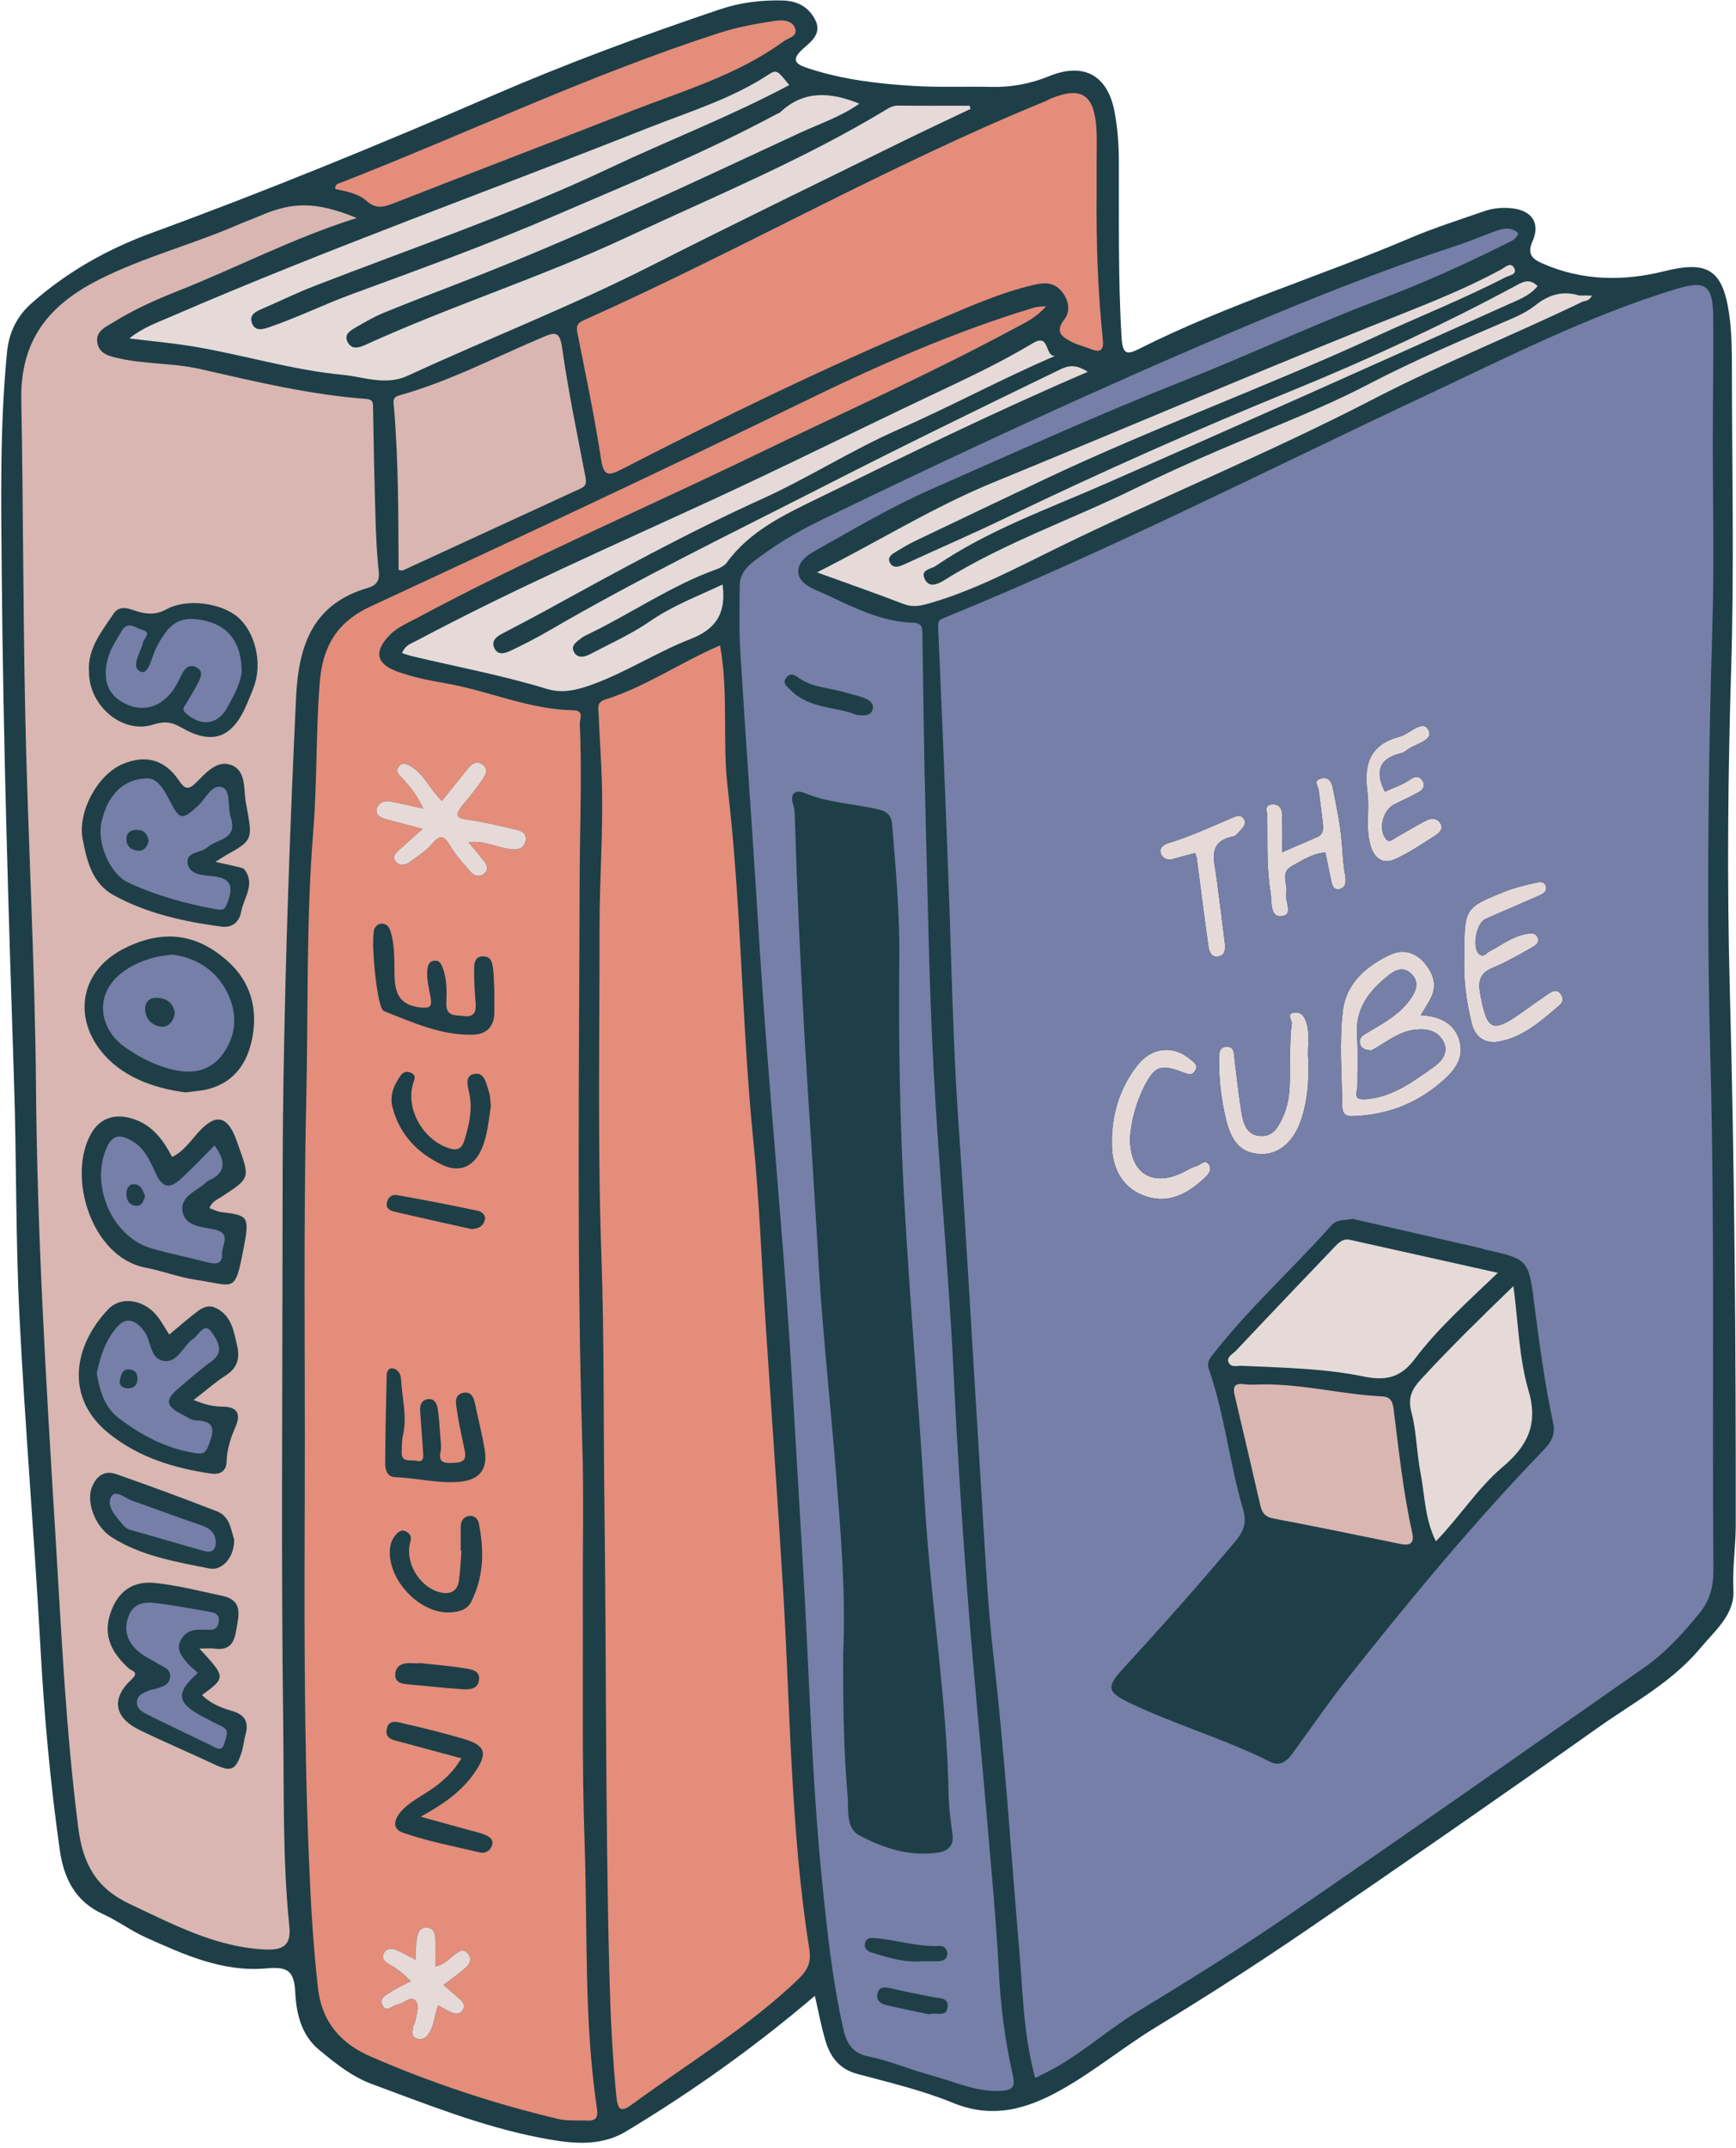 <?xml version="1.0" encoding="UTF-8"?><svg xmlns="http://www.w3.org/2000/svg" xmlns:xlink="http://www.w3.org/1999/xlink" height="533.4" preserveAspectRatio="xMidYMid meet" version="1.0" viewBox="-0.3 -0.1 431.3 533.4" width="431.3" zoomAndPan="magnify"><g id="change1_1"><path d="M430.937,378.737c-0.007,5.36-0.865,10.634-0.579,16.059c0.322,6.101-4.609,10.069-8.234,14.419 c-7.031,8.438-16.677,13.534-25.414,19.722c-24.188,17.13-48.56,34.004-73.039,50.717c-12.042,8.222-24.337,16.1-36.794,23.679 c-8.016,4.878-15.232,10.89-23.435,15.499c-8.676,4.874-17.134,7.336-27.051,3.27c-7.615-3.122-15.749-5.033-23.734-7.179 c-4.449-1.196-6.675-4.216-7.866-8.196c-1.088-3.633-1.761-7.391-2.64-11.192c-14.895,12.704-30.485,23.794-46.927,33.687 c-6.851,4.122-14.541,2.88-21.591,1.508c-14.288-2.781-27.856-8.23-41.5-13.265c-5.011-1.849-9.05-5.127-13.094-8.453 c-4.588-3.774-5.747-9.251-5.998-14.493c-0.268-5.582-2.327-6.221-7.282-5.782c-10.764,0.953-20.42-3.454-29.946-7.745 c-3.624-1.633-6.877-4.089-10.498-5.73c-6.977-3.162-9.778-8.957-10.777-16.014c-2.367-16.724-3.875-33.517-4.801-50.394 c-1.504-27.438-3.841-54.832-5.209-82.275c-0.964-19.348-0.708-38.752-1.343-58.12c-1.38-42.106-2.687-84.206-3.057-126.343 c-0.161-18.304-0.471-36.549,1.319-54.779c0.47-4.785,2.41-8.86,6.009-12.052c8.82-7.821,18.823-13.478,29.946-17.547 c28.501-10.428,56.577-21.936,84.432-34.002c18.573-8.046,37.571-15.064,56.759-21.524c4.954-1.668,10.141-2.317,15.43-2.197 c3.759,0.086,6.538,1.543,8.227,4.849c1.711,3.35-1.063,5.409-2.908,7.031c-3.668,3.226-1.481,4.113,1.445,5.065 c8.381,2.727,17.074,3.742,25.797,4.278c6.44,0.396,12.919,0.109,19.379,0.245c4.983,0.105,9.69-0.754,14.346-2.651 c8.815-3.591,14.74-0.15,16.371,9.234c0.658,3.786,0.976,7.594,0.992,11.46c0.061,14.757-0.217,29.514,0.685,44.272 c0.275,4.505,1.591,4.12,4.641,2.59c21.704-10.886,44.969-17.967,67.251-27.455c5.909-2.516,12.072-4.441,18.143-6.568 c2.191-0.768,4.508-0.979,6.816-0.751c5.041,0.497,7.281,3.668,5.222,8.254c-1.516,3.378,0.278,4.494,2.588,5.504 c9.823,4.298,20.07,4.412,30.207,1.872c10.741-2.692,14.51-0.348,16.087,10.708c0.658,4.612,0.669,9.189,0.673,13.79 c0.02,24.615,0.578,49.248-0.175,73.841c-0.815,26.615-1.061,53.239-0.353,79.815C430.64,289.845,430.991,334.284,430.937,378.737z" fill="#1e3f48"/></g><g id="change2_1"><path d="M144.948,457.872c-0.701-20.285-0.36-40.607-0.446-60.914c-0.054-12.769,0.265-25.547-0.127-38.305 c-1.424-46.293-0.78-92.593-0.676-138.891c0.03-13.381,0.627-26.763,0.048-40.142c-0.05-1.163,1.182-3.287-1.606-3.335 c-11.039-0.187-21.138-4.878-31.841-6.712c-4.058-0.695-8.16-1.535-12.009-2.943c-5.235-1.915-5.661-5.031-1.786-9.011 c1.878-1.928,4.299-2.905,6.588-4.135c27.439-14.734,56.077-26.98,84.087-40.529c21.534-10.417,43.421-20.112,64.494-31.472 c2.641-1.424,5.461-2.63,7.912-5.547c-1.423,0.151-2.183,0.116-2.871,0.322c-20.017,6.023-39.123,14.496-57.798,23.604 c-35.535,17.331-71.36,34.034-107.213,50.672c-8.725,4.049-11.911,10.42-12.583,19.023c-0.958,12.255-0.603,24.564-1.597,36.833 c-1.8,22.238-1.228,44.564-1.739,66.844c-0.723,31.521-0.276,63.069-0.37,94.606c-0.093,31.223-0.252,62.451,1.034,93.65 c0.442,10.715,1.025,21.448,2.257,32.154c1.002,8.711,5.966,13.878,13.044,16.957c15.029,6.537,30.589,11.716,46.563,15.502 c2.351,0.557,4.895,0.301,7.349,0.421c2.065,0.101,2.66-0.877,2.363-2.86C144.761,501.846,145.706,479.81,144.948,457.872z M115.169,488.735c-1.589,1.419-3.369,2.625-5.318,4.112c1.112,0.966,2.228,1.873,3.27,2.859c0.962,0.91,2.544,1.813,1.55,3.36 c-0.919,1.432-2.421,0.843-3.693,0.161c-0.771-0.414-1.531-0.848-2.411-1.336c-1.006,2.419-0.918,4.81-2.198,6.773 c-0.737,1.129-1.511,1.946-2.956,1.535c-1.746-0.497-1.164-1.887-1.059-3.035c0.04-0.431,0.469-0.822,0.529-1.257 c0.251-1.798,1.217-4.078-0.05-5.279c-1.191-1.128-2.942,0.864-4.512,1.105c-1.183,0.181-2.599,2.086-3.582,0.171 c-0.963-1.876,1.002-2.606,2.171-3.378c1.487-0.981,3.144-1.704,4.87-2.614c-1.766-1.796-3.514-3.213-5.554-4.316 c-0.921-0.498-1.806-1.341-1.17-2.625c0.598-1.207,1.854-1.249,2.802-0.901c1.676,0.615,3.224,1.577,5.067,2.516 c0.109-1.906,0.055-3.576,0.344-5.185c0.233-1.297,0.57-2.891,2.43-2.791c1.8,0.096,2.13,1.486,2.15,2.957 c0.03,2.142,0.008,4.284,0.008,6.692c2.234-0.435,3.298-1.805,4.614-2.805c1.08-0.82,2.283-1.905,3.537-0.309 C117.152,486.597,116.183,487.83,115.169,488.735z M111.747,285.193c2.132,0.57,2.902-0.693,3.348-2.161 c1.11-3.652,1.996-7.345,1.268-11.252c-0.344-1.846-1.41-4.626,1.084-5.172c2.657-0.581,3.056,2.452,3.71,4.41 c0.379,1.136,0.355,2.407,0.498,3.511c-0.578,3.758-0.83,7.462-2.361,10.853c-1.969,4.36-5.513,5.809-9.751,3.789 c-6.068-2.893-10.436-7.37-12.275-14.066c-0.864-3.147,0.272-5.691,1.965-8.124c0.712-1.024,1.843-1.135,2.867-0.51 c1.015,0.619,0.55,1.48,0.263,2.409C100.337,275.428,105.022,283.395,111.747,285.193z M98.382,296.691 c6.727,1.198,13.439,2.494,20.121,3.919c0.85,0.181,2.028,1.07,1.621,2.387c-0.47,1.522-1.699,2.056-3.289,2.131 c-6.367-1.427-12.743-2.818-19.092-4.322c-0.945-0.224-2.159-0.64-1.947-2.111C96.01,297.207,97.121,296.467,98.382,296.691z M97.435,339.743c1.357,0.326,1.851,1.583,1.918,2.84c0.244,4.574,1.541,9.105,0.468,13.741c-0.308,1.33-0.275,2.745-0.331,4.124 c-0.116,2.843,2.311,1.874,3.66,2.226c2.027,0.53,1.712-1.194,1.647-2.329c-0.191-3.369-0.519-6.731-0.718-10.1 c-0.09-1.528,0.46-2.849,2.204-2.898c1.554-0.043,2.01,1.384,2.191,2.539c0.355,2.268,0.432,4.58,0.716,7.969 c0,0.131,0.205,1.4-0.043,2.575c-0.519,2.464,0.678,2.851,2.726,2.775c1.984-0.073,3.863-0.051,3.312-2.894 c-0.638-3.295-1.444-6.564-1.917-9.882c-0.242-1.692-0.936-4.171,1.538-4.641c2.393-0.455,2.745,1.838,3.127,3.672 c0.716,3.44,1.585,6.852,2.171,10.313c0.851,5.019-1.243,7.634-6.154,8.099c-5.408,0.512-10.671-0.938-16.028-1.126 c-1.983-0.07-2.524-1.779-2.519-3.298c0.026-7.35,0.195-14.699,0.369-22.047C95.794,340.459,96.292,339.469,97.435,339.743z M116.729,397.756c-0.997,1.938-3.034,2.432-5.123,2.558c-7.663,0.463-15.855-8.288-15.001-15.951 c0.145-1.304,0.649-2.408,1.409-3.314c0.643-0.766,1.599-1.508,2.807-0.674c0.994,0.686,1.138,1.266,0.779,2.614 c-1.302,4.895,2.222,10.83,7.056,12.244c2.578,0.755,4.659,0.14,5.08-2.89c0.337-2.422,0.411-4.881,0.602-7.323 c-0.057-0.004-0.114-0.008-0.172-0.012c0-1.996,0.007-3.993-0.002-5.989c-0.007-1.428,0.717-2.432,2.049-2.654 c1.17-0.196,2.207,0.653,2.422,1.71C120.006,384.813,119.957,391.48,116.729,397.756z M118.729,417.004 c-0.239,2.428-2.415,2.523-4.275,2.391c-4.289-0.304-8.566-0.772-12.849-1.158c-1.721-0.155-3.783-0.247-3.708-2.49 c0.073-2.207,1.85-2.967,3.97-2.808c0.612,0.046,1.23,0.007,2.554,0.007c3.116,0.347,6.952,0.641,10.734,1.26 C116.683,414.456,118.957,414.687,118.729,417.004z M121.913,458.272c-0.481,1.245-1.656,1.985-2.971,1.673 c-6.387-1.515-12.881-2.756-19.066-4.883c-3.458-1.19-1.717-4.191,0.009-5.895c1.822-1.799,4.188-3.058,6.359-4.489 c3.09-2.036,5.864-4.369,8.089-8.114c-5.299-1.434-10.136-2.755-14.98-4.046c-1.771-0.472-4.069-0.708-3.575-3.206 c0.537-2.715,2.956-1.673,4.546-1.32c4.764,1.055,9.493,2.293,14.189,3.624c5.921,1.678,6.534,3.656,2.903,8.773 c-3.174,4.474-7.524,7.56-13.215,10.671c4.573,1.258,8.315,2.283,12.054,3.319c1.322,0.366,2.689,0.639,3.94,1.177 C121.292,456.026,122.488,456.784,121.913,458.272z M122.517,251.28c-0.007,3.563-1.909,5.489-5.351,5.578 c-7.852,0.203-14.846-3.02-21.936-5.802c-0.139-0.055-0.265-0.159-0.38-0.259c-1.583-1.377-3.264-18.873-1.992-20.528 c0.498-0.648,1.084-1.106,1.929-0.987c1.244,0.175,1.693,1.054,2.02,2.181c1.047,3.605,0.825,7.311,0.922,10.98 c0.113,4.235,1.339,7.023,6.257,7.624c2.583,0.316,3.067-0.177,2.712-2.354c-0.369-2.265-1.03-4.48-0.832-6.823 c0.098-1.159,0.333-2.193,1.643-2.395c1.336-0.206,1.787,0.721,2.206,1.831c1.065,2.82,0.971,5.767,0.867,8.652 c-0.125,3.444,2.245,2.975,4.307,3.248c2.598,0.344,3.157-0.991,2.977-3.25c-0.231-2.901-0.416-5.817-0.361-8.722 c0.024-1.286,0.282-2.884,2.267-2.856c1.886,0.026,2.233,1.509,2.403,2.838c0.273,2.125,0.263,4.286,0.339,5.774 C122.518,248.208,122.52,249.744,122.517,251.28z M130.27,208.72c-0.476,2.461-2.761,2.231-4.525,1.936 c-3.057-0.511-5.943-2.078-9.639-1.59c1.42,1.72,2.589,3.101,3.716,4.514c0.818,1.025,1.407,2.226,0.199,3.251 c-1.065,0.904-2.416,0.7-3.305-0.324c-1.808-2.079-3.716-4.139-5.115-6.486c-1.442-2.419-2.383-3.087-4.506-0.611 c-1.567,1.828-3.695,3.206-5.686,4.626c-1.041,0.743-2.485,0.927-3.379-0.147c-1.078-1.296,0.109-2.229,1.013-3.053 c1.671-1.524,3.369-3.019,5.696-5.099c-3.666-0.96-6.333-1.635-8.985-2.361c-1.367-0.374-2.879-0.968-2.416-2.685 c0.392-1.453,1.814-2.051,3.351-1.751c2.536,0.496,5.054,1.082,8.168,1.758c-1.416-3.174-3.258-5.446-5.242-7.599 c-0.755-0.82-1.716-1.525-0.911-2.708c0.947-1.391,2.084-0.76,3.194-0.086c3.271,1.986,4.602,5.678,7.582,8.502 c2.104-2.602,4.215-5.169,6.273-7.778c1.038-1.316,2.24-2.435,3.85-1.22c1.725,1.302,0.528,2.858-0.298,4.051 c-1.483,2.144-3.161,4.157-4.814,6.177c-1.567,1.915-1.858,3.017,1.264,3.421c3.785,0.49,7.518,1.418,11.25,2.261 C128.609,206.081,130.714,206.428,130.27,208.72z M200.769,483.886c0.503,3.128-0.271,5.17-2.718,7.513 c-12.5,11.969-27.299,20.813-41.125,30.973c-2.872,2.11-3.745,1.81-4.119-2.061c-1.006-10.408-1.477-20.816-1.739-31.264 c-0.963-38.437-0.716-76.884-1.202-115.323c-0.262-20.758-0.037-41.531-0.759-62.272c-0.941-27.068-0.436-54.13-0.453-81.193 c-0.008-11.826,0.901-23.659,0.591-35.5c-0.153-5.831-0.579-11.655-0.818-17.485c-0.059-1.427-0.578-2.962,1.653-3.66 c9.999-3.129,18.639-9.207,28.514-13.428c2.159,11.939,0.523,23.687,1.889,35.308c3.423,29.126,3.451,58.505,6.375,87.683 c1.514,15.112,2.06,30.321,3.059,45.485c1.463,22.208,3.038,44.41,4.374,66.626c0.876,14.564,1.314,29.154,2.129,43.722 C197.258,454.024,198.379,469.022,200.769,483.886z M144.827,79.383c38.642-17.253,75.454-38.366,114.684-54.385 c0.426-0.174,0.813-0.443,1.239-0.617c7.56-3.081,10.75-1.081,11.331,7.243c0.193,2.757,0.057,5.537,0.063,8.307 c0.006,2.77,0.001,5.539,0.001,8.309c-0.093,11.991,0.283,23.964,1.542,35.894c0.281,2.658-0.493,3.464-3.027,2.434 c-1.559-0.634-3.246-0.996-4.729-1.764c-2.311-1.196-4.258-2.413-1.808-5.577c1.565-2.021,1.172-4.652-0.557-6.842 c-1.791-2.268-4.066-2.41-6.647-1.826c-9.184,2.078-17.666,6.077-26.271,9.688c-26.023,10.92-51.375,23.282-76.466,36.179 c-3.072,1.579-4.478,1.97-5.143-2.405c-1.607-10.582-3.824-21.073-5.909-31.578C142.784,80.703,143.26,80.082,144.827,79.383z M90.738,49.77c-2.103-1.867-5.122-2.36-7.754-2.933c0.025-1.355,0.764-1.331,1.273-1.529c31.407-12.254,61.902-26.813,94.051-37.2 c4.561-1.473,9.209-2.33,13.906-3.022c1.849-0.273,4.105-0.205,4.934,1.639c0.992,2.208-1.561,2.554-2.782,3.447 c-11.453,8.378-24.974,12.275-37.939,17.349c-19.707,7.711-39.485,15.24-59.186,22.967C94.762,51.46,92.964,51.746,90.738,49.77z" fill="#e48d7a"/></g><g id="change3_1"><path d="M91.107,145.889c1.962-0.573,2.963-1.654,2.698-4.015c-0.479-4.266-0.671-8.573-0.801-12.868 c-0.28-9.22-0.473-18.443-0.623-27.666c-0.022-1.353,0.098-2.234-1.752-2.373c-13.971-1.05-27.562-4.31-41.165-7.415 c-6.628-1.513-13.455-1.18-20.064-2.624c-2.418-0.529-5.114-1.091-5.537-4.026c-0.405-2.814,2.195-3.864,4.091-5.029 c4.978-3.059,10.282-5.479,15.72-7.622c14.639-5.77,28.599-13.159,44.647-18.213c-9.961-4.075-15.807-4.085-23.938-0.582 c-1.831,0.789-3.715,1.452-5.542,2.248c-11.384,4.965-23.515,8.03-34.631,13.679C11.96,75.608,4.699,84.239,4.985,99.287 c0.489,25.674,0.439,51.365,0.966,77.049c0.64,31.208,2.437,62.394,2.692,93.591c0.302,36.919,2.53,73.704,4.788,110.516 c1.504,24.522,2.593,49.055,5.729,73.463c1.137,8.85,4.427,14.926,12.838,18.865c10.867,5.09,21.39,10.749,33.732,11.268 c3.959,0.166,6.354-0.831,5.866-5.614c-1.72-16.85-1.316-33.8-1.535-50.69c-0.515-39.69-0.191-79.392-0.166-119.089 c0.008-13.54,0.016-27.083,0.234-40.621c0.511-31.657,1.63-63.292,3.131-94.921C73.877,160.118,77.394,149.891,91.107,145.889z M58.39,215.097c0.73,0.183,1.712,0.29,2.091,0.797c2.722,3.641-0.236,6.978-0.852,10.394c-0.419,2.323-2.003,4.116-4.902,3.728 c-9.285-1.244-18.368-3.209-26.685-7.742c-5.467-2.979-6.732-8.511-7.792-13.914c-1.343-6.844,3.658-15.985,9.799-18.658 c5.672-2.469,10.519-1.254,14.026,3.922c1.464,2.161,2.307,2.645,4.359,0.617c2.351-2.323,5.077-5.595,8.554-4.409 c3.869,1.319,3.217,5.774,3.751,9.172c0.095,0.606,0.224,1.206,0.335,1.809c1.397,7.606,1.28,7.854-5.269,11.493 c-0.646,0.359-1.25,0.792-2.585,1.644C55.449,214.438,56.929,214.73,58.39,215.097z M22.435,281.253 c2.067-3.522,5.53-4.872,9.865-3.636c4.999,1.425,7.846,5.146,10.16,9.608c3.237-1.583,4.933-4.605,7.275-6.927 c3.659-3.628,6.203-3.142,8.272,1.642c0.364,0.843,0.647,1.721,0.959,2.586c2.869,7.965,2.862,7.955-4.174,12.544 c-1.123,0.732-2.486,1.245-3.056,2.856c0.99,0.345,1.92,0.858,2.897,0.978c6.715,0.822,7.147,0.956,5.574,9.09 c-2.182,11.284-2.12,9.165-11.875,7.729c-4.22-0.622-8.288-2.219-12.492-3.02C22.311,312.123,16.236,291.813,22.435,281.253z M26.657,324.976c3.121-3.236,8.624-2.323,11.833,1.445c1.26,1.48,2.176,3.253,3.258,4.907c2.24-1.86,4.428-3.781,6.732-5.551 c1.336-1.026,2.854-1.947,4.665-1.132c4.101,1.845,4.632,5.84,5.485,9.527c0.661,2.858,0.14,5.37-2.679,7.186 c-2.683,1.728-5.102,3.866-8.141,6.213c2.674,1.107,4.867,1.644,7.24,1.664c3.71,0.032,4.544,1.855,3.118,5.109 c-1.17,2.671-2.071,5.419-2.158,8.391c-0.075,2.587-1.61,3.456-4.012,3.1c-9.029-1.338-17.552-3.927-24.898-9.664 C15.412,347.041,18.121,333.829,26.657,324.976z M22.508,369.293c1.133-2.91,3.177-4.325,6.113-3.296 c8.374,2.934,16.705,6.003,24.973,9.223c3.307,1.288,3.483,4.737,4.281,6.989c0.129,4.204-2.878,7.859-6.132,7.208 c-8.372-1.676-16.923-3.07-24.318-7.78C23.293,379.005,21.097,372.918,22.508,369.293z M60.686,430.727 c-0.406,1.469-0.518,3.027-0.998,4.467c-1.478,4.43-2.609,4.802-6.843,2.817c-6.088-2.853-12.279-5.488-18.334-8.408 c-6.39-3.082-7.323-7.77-2.212-12.554c2.131-1.995,0.172-2.117-0.593-2.812c-4.147-3.763-6.545-8.025-4.533-13.828 c1.865-5.379,5.576-7.996,11.16-7.389c5.634,0.612,11.125,2.022,16.66,3.213c4.431,0.953,4.223,3.864,3.664,6.979 c-0.554,3.091-0.738,6.787-5.598,6.109c-1.138-0.159-2.318-0.024-3.818-0.024c6.6,7.172,6.6,7.172,0.638,11.562 c2.03,2,4.632,3.13,7.185,3.848C60.494,425.671,61.604,427.405,60.686,430.727z M62.411,257.491 c-1.143,6.176-4.355,11.144-10.966,12.867c-1.762,0.459-3.62,0.546-5.625,0.832c-8.19-1.057-16.135-4.005-21.184-10.474 c-6.61-8.47-5.119-19.959,6.392-25.516c9.486-4.579,17.736-3.38,25.346,3.491C61.969,243.743,63.738,250.322,62.411,257.491z M62.868,170.193c-0.549,1.582-1.229,3.12-1.884,4.663c-3.527,8.307-8.515,10.197-16.221,5.717c-2.447-1.423-4.282-1.603-7.006-0.73 c-7.591,2.432-15.944-4.612-15.946-13.056c-0.401-5.837,3.172-10.07,6.092-14.464c1.777-2.674,4.621-0.81,6.783-0.339 c2.416,0.526,4.277,0.392,6.478-0.817c4.969-2.731,13.609-1.543,17.727,2.085C63.101,156.96,64.874,164.417,62.868,170.193z M139.347,86.227c1.528,10.733,3.728,21.372,5.791,32.024c0.281,1.451,0.258,2.3-1.155,2.949 c-14.723,6.772-29.435,13.57-44.159,20.339c-0.235,0.108-0.593-0.051-1.098-0.109c-0.061-13.472-0.013-26.971-1.153-40.432 c-0.094-1.106-0.542-2.385,1.306-2.901c12.428-3.47,23.848-9.464,35.664-14.459C137.576,82.357,138.765,82.134,139.347,86.227z M350.558,380.519c0.6,2.68-0.56,3.297-2.958,2.806c-10.492-2.146-20.974-4.348-31.499-6.316c-2.092-0.391-2.843-1.393-3.257-3.185 c-2.101-9.09-4.214-18.176-6.362-27.255c-0.478-2.023-0.337-3.271,2.294-2.918c1.659,0.223,3.373,0.041,5.062,0.041 c9.873-0.021,19.482,2.517,29.288,2.994c1.94,0.094,2.556,1.194,2.782,2.963C347.227,359.974,348.278,370.341,350.558,380.519z" fill="#d9b6b1"/></g><g id="change4_1"><path d="M395.19,73.297c-0.525,1.184-1.417,1.321-2.278,1.509c-17.261,8.322-35.075,15.437-52.114,24.262 c-25.601,13.261-52.333,24.147-78.23,36.803c-10.314,5.04-20.472,10.5-31.577,13.743c-2.198,0.642-4.316,1.225-6.701,0.313 c-6.985-2.672-14.048-5.142-21.619-7.886c14.953-7.489,28.699-16.131,43.759-22.311c31.049-12.742,61.925-25.906,93.045-38.47 c11.236-4.536,22.606-8.678,33.27-14.497c0.984-0.537,2.301-1.9,3.138-0.289c0.836,1.61-1.114,1.761-2.026,2.23 c-10.479,5.389-21.43,9.749-32.124,14.665c-27.359,12.577-55.705,22.853-82.917,35.757c-10.645,5.048-21.284,10.108-31.91,15.196 c-1.518,0.727-2.96,1.62-4.41,2.481c-1.052,0.625-2.419,1.389-1.738,2.777c0.776,1.583,2.26,1.085,3.604,0.469 c8.625-3.954,17.333-7.734,25.878-11.851c23.299-11.225,46.905-21.679,70.866-31.467c18.628-7.61,36.987-16.106,54.772-25.663 c2.005-1.077,3.728-2.234,5.826-0.115c-1.961,2.432-4.922,3.482-7.62,4.693c-33.473,15.025-66.953,30.033-100.568,44.744 c-13.998,6.126-28.532,11.3-41.298,20.031c-1.251,0.855-3.86,0.878-2.8,3.227c1.082,2.397,3.378,1.27,4.807,0.38 c15.168-9.455,32.108-15.218,48.036-23.09c13.011-6.431,26.535-11.838,39.919-17.494c5.925-2.504,11.774-5.14,17.473-8.106 c11.265-5.863,22.93-10.843,34.589-15.845c2.385-1.023,4.842-2.135,6.846-3.732c3.361-2.679,6.854-3.752,10.995-2.467 C393.077,73.297,394.069,73.297,395.19,73.297z M312.846,286.492c4.294,0.196,8.046-2.722,9.952-8.061 c1.774-4.968,2.138-10.162,1.927-15.408c-0.257-3.041,0.509-6.145-0.453-9.137c-0.428-1.333-1.072-2.677-2.823-2.534 c-2.396,0.196-0.673,1.901-0.812,2.797c-0.371,2.405-0.336,4.874-0.436,7.318c-0.22,5.325,0.579,10.758-1.78,15.85 c-1.13,2.44-2.386,4.847-5.524,4.701c-3.274-0.152-4.234-2.813-4.68-5.417c-0.772-4.512-1.247-9.076-1.809-13.623 c-0.168-1.357,0.019-3.131-1.865-3.121c-2.199,0.011-1.937,1.956-1.956,3.448c-0.06,4.763,0.53,9.473,1.586,14.099 C305.617,283.731,308.159,286.278,312.846,286.492z M303.986,233.992c-0.661-5.456-1.345-10.91-2.083-16.357 c-0.566-4.182-2.251-8.74,4.204-10.03c0.766-0.153,1.401-1.128,2.021-1.794c0.766-0.823,1.357-1.777,0.374-2.81 c-0.755-0.793-1.563-0.456-2.489-0.071c-5.322,2.214-10.532,4.706-16.085,6.362c-1.018,0.304-2.44,1.202-1.754,2.713 c0.543,1.197,1.726,1.61,3.126,1.182c1.74-0.532,3.515-0.951,5.328-1.433c0.159,0.522,0.353,0.945,0.411,1.386 c0.939,7.107,1.817,14.223,2.823,21.321c0.205,1.446,0.561,3.383,2.675,2.935C304.178,237.049,304.153,235.371,303.986,233.992z M127.004,205.718c-3.732-0.844-7.465-1.772-11.25-2.261c-3.122-0.404-2.83-1.505-1.264-3.421c1.653-2.021,3.331-4.034,4.814-6.177 c0.826-1.193,2.023-2.75,0.298-4.051c-1.61-1.215-2.812-0.096-3.85,1.22c-2.058,2.609-4.169,5.176-6.273,7.778 c-2.979-2.823-4.311-6.515-7.582-8.502c-1.11-0.674-2.248-1.305-3.194,0.086c-0.805,1.182,0.156,1.888,0.911,2.708 c1.984,2.153,3.826,4.425,5.242,7.599c-3.114-0.676-5.632-1.262-8.168-1.758c-1.537-0.301-2.96,0.298-3.351,1.751 c-0.463,1.718,1.049,2.311,2.416,2.685c2.652,0.726,5.319,1.402,8.985,2.361c-2.327,2.079-4.025,3.574-5.696,5.099 c-0.904,0.825-2.092,1.758-1.013,3.053c0.894,1.074,2.338,0.89,3.379,0.147c1.991-1.42,4.119-2.798,5.686-4.626 c2.123-2.476,3.064-1.807,4.506,0.611c1.399,2.347,3.307,4.407,5.115,6.486c0.89,1.023,2.24,1.228,3.305,0.324 c1.208-1.025,0.619-2.227-0.199-3.251c-1.128-1.413-2.296-2.793-3.716-4.514c3.696-0.488,6.582,1.079,9.639,1.59 c1.764,0.295,4.049,0.525,4.525-1.936C130.714,206.428,128.609,206.081,127.004,205.718z M112.474,485.454 c-1.316,0.999-2.38,2.37-4.614,2.805c0-2.408,0.022-4.551-0.008-6.692c-0.021-1.471-0.35-2.86-2.15-2.957 c-1.86-0.099-2.196,1.495-2.43,2.791c-0.29,1.609-0.235,3.279-0.344,5.185c-1.843-0.939-3.391-1.901-5.067-2.516 c-0.949-0.348-2.204-0.307-2.802,0.901c-0.636,1.284,0.249,2.127,1.17,2.625c2.041,1.103,3.789,2.52,5.554,4.316 c-1.726,0.909-3.383,1.632-4.87,2.614c-1.169,0.771-3.134,1.501-2.171,3.378c0.982,1.915,2.398,0.01,3.582-0.171 c1.571-0.241,3.321-2.233,4.512-1.105c1.267,1.2,0.301,3.481,0.05,5.279c-0.061,0.436-0.49,0.826-0.529,1.257 c-0.106,1.148-0.688,2.538,1.059,3.035c1.445,0.411,2.219-0.405,2.956-1.535c1.28-1.963,1.192-4.354,2.198-6.773 c0.88,0.489,1.64,0.923,2.411,1.336c1.271,0.682,2.774,1.271,3.693-0.161c0.993-1.548-0.588-2.451-1.55-3.36 c-1.042-0.986-2.158-1.893-3.27-2.859c1.949-1.487,3.729-2.692,5.318-4.112c1.013-0.905,1.982-2.138,0.841-3.591 C114.757,483.549,113.554,484.634,112.474,485.454z M101.016,93.202c20.033-9.246,40.62-17.245,60.327-27.243 c20.653-10.478,41.505-20.566,62.286-30.79c5.696-2.802,11.455-5.479,17.185-8.214c-0.07-0.267-0.139-0.534-0.209-0.801 c-5.93,0-11.86,0.04-17.789-0.03c-1.355-0.016-2.328,0.623-3.374,1.254c-20.411,12.301-42.433,21.349-63.941,31.409 c-21.241,9.935-43.683,17.035-65.032,26.758c-1.643,0.748-3.374,1.268-4.404-0.708c-0.976-1.872,0.632-2.81,1.939-3.568 c2.251-1.304,4.512-2.649,6.91-3.633c6.52-2.675,13.106-5.188,19.678-7.733c28.475-11.028,56.043-24.114,83.721-36.948 c5.019-2.327,10.351-4.088,14.898-7.31c-7.071-2.862-13.756-3.455-19.673,2.141c-0.213,0.202-0.549,0.271-0.82,0.416 c-17.989,9.668-36.892,17.377-55.605,25.433c-16.448,7.081-33.323,13.195-50.142,19.375c-6.771,2.488-13.236,5.678-20.041,8.028 c-1.639,0.566-3.901,1.445-4.688-1.06c-0.652-2.073,1.269-2.81,2.857-3.5c4.214-1.831,8.351-3.854,12.63-5.515 c24.559-9.537,49.531-18.013,73.4-29.308c14.811-7.008,30.154-12.878,44.655-20.632c-2.983-3.684-3.133-3.913-5.236-2.541 c-9.228,6.025-19.701,9.183-29.807,13.186c-39.471,15.635-79.465,29.946-118.45,46.811c-3.54,1.531-7.206,2.823-10.462,5.477 c5.435,0.664,10.482,1.111,15.469,1.922c12.554,2.041,24.778,5.898,37.477,7.101C90.15,93.488,95.476,95.76,101.016,93.202z M263.265,91.57c-19.447,9.401-38.856,18.871-58.099,28.689c-23.213,11.844-46.667,23.219-69.21,36.34 c-3.049,1.774-6.203,3.384-9.39,4.897c-1.344,0.638-3.138,1.246-4.033-0.611c-0.854-1.77,0.447-2.837,1.906-3.611 c3.518-1.866,7.065-3.679,10.556-5.595c17.727-9.733,35.452-19.457,53.895-27.814c11.581-5.248,22.328-12.153,33.985-17.289 c13.009-5.732,25.532-12.515,38.951-18.29c-2.683,0.113-1.196-5.769-5.568-3.135c-8.287,4.991-17.064,9.042-25.799,13.18 c-18.027,8.54-35.883,17.447-53.997,25.795c-24.505,11.293-49.234,22.104-73.076,34.787c-1.385,0.737-3.057,1.173-3.784,3.184 c1.042,0.324,1.736,0.587,2.452,0.757c11.167,2.654,22.467,4.756,33.464,8.118c3.831,1.171,7.419,0.333,11.155-1.014 c8.555-3.084,16.205-8.102,24.594-11.368c6.579-2.561,8.853-6.628,7.958-13.53c-6.162,2.887-12.445,5.27-18.006,9.103 c-4.697,3.238-9.889,5.554-14.906,8.192c-1.348,0.709-3.159,1.17-4.052-0.612c-0.788-1.574,0.728-2.471,1.788-3.312 c0.593-0.47,1.306-0.803,1.995-1.136c10.61-5.123,20.369-11.927,31.53-15.972c0.98-0.355,2.102-0.892,2.681-1.691 c5.657-7.79,14.025-11.763,22.284-15.798c22.184-10.837,44.352-21.712,67.429-31.595C267.507,90.668,265.687,90.399,263.265,91.57z M296.85,289.532c-1.307,0.304-2.471,1.186-3.729,1.749c-7.448,3.334-12.796-0.195-12.689-8.981 c0.374-4.003,1.447-8.459,3.549-12.595c2.565-5.045,4.109-5.605,9.454-3.562c1.23,0.47,2.38,1.021,3.203-0.354 c0.907-1.516-0.551-2.226-1.41-2.95c-4.069-3.426-9.422-2.88-12.954,1.626c-4.723,6.024-6.649,13.193-6.291,20.661 c0.261,5.432,2.923,10.138,8.598,11.938c5.614,1.78,10.152-0.757,14.178-4.429c1.005-0.916,2.19-2.148,1.276-3.535 C299.057,287.615,297.886,289.291,296.85,289.532z M375.696,319.291c-8.085,7.819-15.73,15.284-22.981,23.163 c-2.205,2.396-3.315,4.536-2.363,8.112c1.291,4.848,1.283,10.026,2.25,14.98c1.086,5.56,1.014,11.427,3.835,17.12 c6.025-6.208,10.396-13.227,16.635-18.502c5.979-5.056,8.902-10.427,6.383-18.938C377.07,337.165,376.923,328.439,375.696,319.291z M371.828,315.992c-12.83-2.86-24.761-5.51-36.687-8.186c-1.83-0.411-2.889,0.729-3.948,1.837 c-8.179,8.56-16.36,17.119-24.474,25.741c-0.76,0.807-2.393,1.495-1.767,2.888c0.596,1.328,2.188,0.76,3.358,0.815 c10.119,0.476,20.262,0.625,30.245,2.663c4.988,1.018,8.94,0.557,12.565-4.268C356.896,329.794,364.187,323.318,371.828,315.992z M384.476,246.658c-2.035,1.363-4.035,2.782-6.022,4.214c-8.027,5.782-9.293,5.26-11.04-4.395c-0.526-2.905-0.015-4.934,3.047-6.194 c3.247-1.337,6.319-3.119,9.396-4.835c0.998-0.557,2.475-1.284,1.822-2.767c-0.604-1.372-2.139-0.975-3.275-0.735 c-3.209,0.679-5.771,2.75-8.626,4.197c-0.798,0.404-1.54,1.759-2.705,0.579c-1.697-1.719-0.558-7.629,1.692-8.62 c4.473-1.971,8.976-3.873,13.446-5.85c1.005-0.444,1.997-1.133,1.48-2.448c-0.431-1.096-1.612-0.86-2.397-0.68 c-2.523,0.58-5.087,1.136-7.48,2.092c-10.316,4.122-10.296,4.172-10.3,16.042c-0.294,5.237,0.395,11.147,1.873,16.965 c0.867,3.414,3.494,4.887,6.599,4.354c6.127-1.052,10.653-5.169,15.191-9.07c0.891-0.766,1.006-1.896,0.166-2.889 C386.396,245.502,385.375,246.056,384.476,246.658z M318.257,202.487c-0.018-1.507-0.488-2.833-2.282-2.818 c-2.312,0.019-1.473,1.655-1.444,2.969c0.139,6.28-0.216,12.574,0.825,18.822c0.386,2.318-0.216,6.108,2.586,5.973 c3.325-0.16,0.894-3.704,1.318-5.704c0.474-2.235-1.563-5.12,1.277-6.678c2.632-1.444,5.22-3.21,8.459-3.449 c0.441,2.178,0.834,4.272,1.298,6.351c0.29,1.298,0.425,3.153,2.284,2.714c1.611-0.38,1.552-2.161,1.294-3.531 c-0.513-2.72-0.585-5.462-0.823-8.2c-0.394-4.529-1.356-9.018-2.253-13.489c-0.264-1.319-1.006-2.707-2.869-2.213 c-2.073,0.549-0.758,1.818-0.605,2.889c0.387,2.723,0.69,5.458,1.021,8.188c0.173,1.425,0.191,2.786-1.431,3.483 c-2.638,1.134-5.271,2.28-8.646,3.741C318.267,208.009,318.291,205.247,318.257,202.487z M347.853,186.925 c0.57-0.132,1.098-0.546,1.588-0.909c2.017-1.493,6.641-2.23,5.081-4.939c-1.473-2.557-4.64,1.137-7.137,1.788 c-7.354,1.916-8.891,6.868-7.959,13.699c0.614,4.497-0.584,9.148,0.881,13.649c1.019,3.128,3.225,4.319,6.015,3.044 c3.454-1.579,6.652-3.744,9.863-5.809c0.936-0.602,2.202-1.552,1.423-2.983c-0.82-1.507-2.361-1.416-3.635-0.765 c-2.585,1.321-5.07,2.837-7.586,4.292c-0.904,0.523-1.686,1.395-2.621-0.086c-1.603-2.537-0.344-6.998,2.406-8.294 c2.07-0.975,4.132-1.976,6.137-3.076c1.076-0.59,1.487-1.78,0.821-2.754c-0.68-0.995-1.556-1.352-2.98-0.35 c-1.951,1.373-4.338,2.127-6.382,3.074C341.25,191.58,342.24,188.228,347.853,186.925z M345.288,236.914 c2.929-1.315,6.056-0.591,8.332,2.15c2.23,2.686,3.215,5.561,1.471,8.875c-0.638,1.213-1.391,2.365-2.405,4.075 c4.943,0.246,8.619,2.162,9.711,6.741c1.054,4.418-1.774,7.47-4.971,10.163c-6.318,5.323-13.579,7.935-21.811,8.175 c-2.057,0.06-2.424-1.175-2.438-2.526c-0.085-7.995-0.817-16.089,0.191-23.955C334.204,244.083,339.315,239.596,345.288,236.914z M336.842,256.953c0.286,4.262,0.082,8.557,0.098,12.838c-0.257,1.948-1.033,3.451,2.581,3.05 c6.518-0.724,11.295-4.396,16.255-7.874c1.973-1.383,3.903-3.494,2.634-6.213c-1.302-2.791-3.954-3.439-6.942-3.164 c-4.336,0.4-7.456,3.281-11.066,5.166c-1.239-0.125-2.538-0.238-2.83-1.776c-0.298-1.568,1.028-2.12,2.027-2.72 c4.054-2.434,8.252-4.645,10.906-8.831c1.3-2.05,1.639-4.007-0.254-5.776c-1.798-1.68-3.699-1.01-5.363,0.29 C340.018,245.751,336.388,250.177,336.842,256.953z" fill="#e5dad8"/></g><g id="change5_1"><path d="M424.63,262.406c-0.955-35.815-0.56-71.663,0.516-107.496c0.471-15.677,0.067-31.38,0.092-47.072 c0.015-9.692,0.199-19.385,0.104-29.076c-0.08-8.144-1.859-9.346-9.397-7.04c-21.489,6.572-41.49,16.757-61.698,26.245 c-39.811,18.691-79.021,38.664-119.782,55.293c-1.265,0.516-1.768,0.647-1.692,2.397c1.208,27.625,2.389,55.253,3.238,82.891 c0.406,13.209,0.879,26.396,1.779,39.587c2.09,30.644,3.765,61.315,5.705,91.97c0.882,13.946,1.516,27.932,3.106,41.803 c2.763,24.114,4.282,48.322,6.342,72.489c0.893,10.474,1.042,21.059,3.952,31.55c1.103-0.553,2.046-1.023,2.986-1.499 c7.997-4.049,14.596-10.182,22.204-14.841c12.437-7.615,24.879-15.263,36.897-23.511c29.885-20.509,59.555-41.331,89.253-62.11 c5.312-3.717,9.658-8.519,13.745-13.546c2.555-3.143,3.438-6.682,3.406-10.691C425.046,347.303,425.762,304.86,424.63,262.406z M347.385,182.865c2.497-0.651,5.664-4.345,7.137-1.788c1.56,2.709-3.064,3.446-5.081,4.939c-0.489,0.362-1.018,0.776-1.588,0.909 c-5.613,1.303-6.603,4.655-4.084,9.582c2.044-0.947,4.431-1.701,6.382-3.074c1.424-1.002,2.301-0.645,2.98,0.35 c0.665,0.974,0.254,2.164-0.821,2.754c-2.005,1.1-4.067,2.1-6.137,3.076c-2.75,1.296-4.009,5.756-2.406,8.294 c0.935,1.481,1.717,0.609,2.621,0.086c2.515-1.455,5.001-2.971,7.586-4.292c1.274-0.651,2.815-0.742,3.635,0.765 c0.779,1.431-0.487,2.381-1.423,2.983c-3.21,2.065-6.409,4.23-9.863,5.809c-2.79,1.276-4.997,0.084-6.015-3.044 c-1.466-4.501-0.267-9.151-0.881-13.649C338.494,189.733,340.031,184.781,347.385,182.865z M345.288,236.914 c2.929-1.315,6.056-0.591,8.332,2.15c2.23,2.686,3.215,5.561,1.471,8.875c-0.638,1.213-1.391,2.365-2.405,4.075 c4.943,0.246,8.619,2.162,9.711,6.741c1.054,4.418-1.774,7.47-4.971,10.163c-6.318,5.323-13.579,7.935-21.811,8.175 c-2.057,0.06-2.424-1.175-2.438-2.526c-0.085-7.995-0.817-16.089,0.191-23.955C334.204,244.083,339.315,239.596,345.288,236.914z M315.975,199.669c1.794-0.015,2.264,1.311,2.282,2.818c0.033,2.76,0.01,5.522,0.01,9.047c3.375-1.461,6.008-2.607,8.646-3.741 c1.622-0.697,1.604-2.058,1.431-3.483c-0.332-2.731-0.635-5.465-1.021-8.188c-0.152-1.072-1.467-2.34,0.605-2.889 c1.863-0.494,2.605,0.894,2.869,2.213c0.896,4.471,1.858,8.96,2.253,13.489c0.238,2.738,0.31,5.481,0.823,8.2 c0.258,1.371,0.317,3.151-1.294,3.531c-1.859,0.439-1.994-1.417-2.284-2.714c-0.464-2.078-0.857-4.172-1.298-6.351 c-3.24,0.239-5.827,2.005-8.459,3.449c-2.841,1.558-0.803,4.443-1.277,6.678c-0.424,2,2.007,5.544-1.318,5.704 c-2.802,0.135-2.2-3.655-2.586-5.973c-1.042-6.248-0.686-12.542-0.825-18.822C314.502,201.324,313.662,199.688,315.975,199.669z M312.896,282.019c3.139,0.146,4.394-2.262,5.524-4.701c2.36-5.092,1.561-10.525,1.78-15.85c0.101-2.445,0.065-4.914,0.436-7.318 c0.138-0.896-1.584-2.601,0.812-2.797c1.751-0.143,2.395,1.201,2.823,2.534c0.962,2.993,0.196,6.097,0.453,9.137 c0.211,5.246-0.153,10.44-1.927,15.408c-1.907,5.339-5.659,8.257-9.952,8.061c-4.687-0.214-7.23-2.761-8.675-9.088 c-1.056-4.626-1.647-9.336-1.586-14.099c0.019-1.492-0.243-3.436,1.956-3.448c1.884-0.01,1.698,1.764,1.865,3.121 c0.562,4.547,1.037,9.111,1.809,13.623C308.662,279.205,309.622,281.866,312.896,282.019z M289.928,209.293 c5.553-1.657,10.763-4.148,16.085-6.362c0.926-0.385,1.733-0.722,2.489,0.071c0.983,1.033,0.392,1.987-0.374,2.81 c-0.62,0.665-1.255,1.641-2.021,1.794c-6.455,1.29-4.77,5.848-4.204,10.03c0.738,5.446,1.422,10.9,2.083,16.357 c0.167,1.379,0.192,3.057-1.449,3.405c-2.114,0.448-2.47-1.488-2.675-2.935c-1.006-7.098-1.884-14.214-2.823-21.321 c-0.058-0.44-0.252-0.863-0.411-1.386c-1.813,0.482-3.588,0.901-5.328,1.433c-1.4,0.428-2.583,0.015-3.126-1.182 C287.488,210.495,288.91,209.597,289.928,209.293z M282.275,264.463c3.532-4.505,8.885-5.052,12.954-1.626 c0.859,0.724,2.317,1.433,1.41,2.95c-0.823,1.376-1.973,0.824-3.203,0.354c-5.345-2.042-6.889-1.483-9.454,3.562 c-2.103,4.136-3.176,8.592-3.549,12.595c-0.107,8.786,5.24,12.315,12.689,8.981c1.257-0.563,2.421-1.445,3.729-1.749 c1.036-0.241,2.207-1.917,3.185-0.434c0.914,1.387-0.271,2.618-1.276,3.535c-4.026,3.672-8.564,6.209-14.178,4.429 c-5.675-1.8-8.337-6.506-8.598-11.938C275.625,277.656,277.552,270.487,282.275,264.463z M383.243,359.956 c-17.298,17.923-33.158,37.094-48.618,56.595c-4.768,6.015-9.12,12.361-13.642,18.57c-1.455,1.999-3.091,3.631-5.763,2.282 c-11.376-5.741-23.705-9.21-35.151-14.745c-5.401-2.612-5.447-3.901-1.28-8.437c9.467-10.307,18.756-20.767,27.765-31.481 c2.172-2.582,2.979-4.702,1.937-8.215c-3.389-11.426-4.526-23.424-8.498-34.729c-0.457-1.301,0.073-2.282,0.894-3.336 c9-11.557,19.883-21.381,29.61-32.266c1.448-1.621,3.372-1.155,5.267-1.602c10.6,2.423,21.201,4.846,31.8,7.274 c0.298,0.068,0.577,0.223,0.875,0.29c10.775,2.416,11.042,2.382,12.412,13.298c1.261,10.049,2.64,20.061,4.74,29.969 C386.164,356.118,385.094,358.037,383.243,359.956z M387.176,249.507c-4.538,3.901-9.064,8.018-15.191,9.07 c-3.105,0.533-5.732-0.94-6.599-4.354c-1.478-5.818-2.167-11.729-1.873-16.965c0.003-11.87-0.017-11.92,10.3-16.042 c2.393-0.956,4.957-1.512,7.48-2.092c0.785-0.18,1.966-0.416,2.397,0.68c0.517,1.315-0.475,2.004-1.48,2.448 c-4.47,1.977-8.973,3.879-13.446,5.85c-2.25,0.991-3.389,6.901-1.692,8.62c1.164,1.179,1.907-0.175,2.705-0.579 c2.855-1.447,5.417-3.518,8.626-4.197c1.136-0.24,2.671-0.638,3.275,0.735c0.653,1.484-0.824,2.211-1.822,2.767 c-3.077,1.716-6.149,3.498-9.396,4.835c-3.062,1.26-3.572,3.289-3.047,6.194c1.747,9.656,3.013,10.178,11.04,4.395 c1.988-1.432,3.987-2.85,6.022-4.214c0.899-0.602,1.92-1.156,2.865-0.04C388.182,247.611,388.066,248.742,387.176,249.507z M247.828,489.111c-0.649-12.568-1.856-25.11-2.926-37.654c-1.656-19.424-3.596-38.825-5.043-58.264 c-1.277-17.152-2.384-34.316-3.2-51.508c-1.208-25.453-3.676-50.845-5.021-76.294c-1.111-21.028-1.441-42.098-1.985-63.153 c-0.385-14.917-0.577-29.84-0.78-44.761c-0.024-1.765-0.112-2.861-2.353-2.928c-9.007-0.271-16.65-4.903-24.584-8.324 c-5.21-2.247-5.176-6.464-0.195-9.269c9.748-5.489,19.431-11.236,29.649-15.718c20.622-9.046,41.126-18.38,62.09-26.658 c16.397-6.474,32.389-13.994,48.868-20.237c10.791-4.088,21.234-8.783,31.52-13.922c1.211-0.605,2.603-1.063,3.049-2.608 c-1.735-1.636-3.698-1.212-5.614-0.53c-3.174,1.129-6.272,2.479-9.47,3.528c-18.943,6.218-37.448,13.662-55.764,21.421 c-34.462,14.599-68.421,30.364-102.106,46.702c-5.136,2.491-10.085,5.284-14.646,8.635c-2.58,1.896-5.807,3.816-5.838,7.736 c-0.046,5.692-0.172,11.4,0.179,17.074c1.394,22.529,3.065,45.04,4.435,67.571c1.649,27.128,4.091,54.192,6.214,81.282 c1.992,25.413,3.269,50.883,4.814,76.331c1.609,26.524,2.156,53.118,4.828,79.569c1.248,12.355,2.566,24.733,5.326,36.891 c0.782,3.444,2.395,5.818,6.09,6.556c5.421,1.083,10.517,3.339,15.824,4.749c5.562,1.478,10.886,4.099,16.91,3.826 c3.032-0.137,3.952-0.774,3.199-4.072C249.349,506.551,248.281,497.892,247.828,489.111z M195.053,168.192 c1.071-1.407,2.183-0.6,3.175,0.101c3.509,2.483,7.801,2.396,11.689,3.627c1.592,0.504,3.277,0.775,4.792,1.442 c1.076,0.474,2.263,1.382,1.756,2.834c-0.472,1.352-1.762,1.544-4.025,1.23c-4.784-2.072-11.606-1.341-16.353-6.189 C195.325,170.459,193.933,169.663,195.053,168.192z M214.644,482.363c0.361-1.352,1.645-1.229,2.669-1.138 c5.281,0.468,10.401,2.216,15.792,1.921c1.156-0.063,2.029,0.764,1.94,2.056c-0.092,1.34-1.144,1.696-2.273,1.742 c-1.369,0.056-2.742,0.013-3.943,0.013c-4.365,0.386-8.29-0.881-12.221-2.046C215.418,484.558,214.227,483.923,214.644,482.363z M235.091,498.609c-0.431,2.332-2.84,0.873-4.596,1.529c-3.342-0.716-6.934-1.444-10.502-2.27c-1.439-0.333-2.705-1.135-2.299-2.861 c0.421-1.787,1.793-1.685,3.303-1.335c3.423,0.794,6.875,1.466,10.32,2.164C233.041,496.186,235.597,495.875,235.091,498.609z M232.566,459.99c-7.008,0.998-13.484-1.15-19.409-4.323c-3.372-1.806-2.575-6.301-2.868-9.699 c-1.016-11.796-1.155-23.632-1.103-35.466c0.666-14.926-0.588-29.778-1.77-44.625c-1.351-16.964-3.221-33.891-4.267-50.871 c-0.698-11.334-1.326-22.672-2.083-34.006c-1.749-26.199-3.142-52.421-3.902-78.672c-0.026-0.907-0.144-1.846-0.421-2.705 c-0.925-2.877,0.806-3.646,2.822-2.797c5.899,2.483,12.244,2.643,18.333,4.069c1.777,0.416,3.237,1.182,3.436,3.634 c0.896,11.016,1.904,22.029,1.793,33.087c-0.202,20.143,0.103,40.283,1.227,60.383c1.414,25.276,3.61,50.508,5.133,75.779 c1.449,24.038,5.443,47.86,5.9,71.977c0.061,3.212,0.519,6.427,0.945,9.619C236.73,458.355,235.24,459.609,232.566,459.99z M336.941,269.791c-0.016-4.28,0.187-8.576-0.098-12.838c-0.454-6.776,3.176-11.201,8.047-15.009c1.663-1.3,3.564-1.971,5.363-0.29 c1.894,1.769,1.554,3.726,0.254,5.776c-2.655,4.186-6.852,6.397-10.906,8.831c-0.999,0.6-2.325,1.152-2.027,2.72 c0.293,1.539,1.591,1.651,2.83,1.776c3.61-1.884,6.73-4.766,11.066-5.166c2.988-0.275,5.64,0.372,6.942,3.164 c1.268,2.719-0.662,4.829-2.634,6.213c-4.96,3.477-9.737,7.149-16.255,7.874C335.907,273.242,336.684,271.738,336.941,269.791z M37.353,309.932c4.537,1.323,9.197,2.219,13.775,3.412c2.043,0.532,3.886,0.674,3.734-2.087c-0.114-2.077,2.529-5.074-1.934-6.037 c-3.01-0.649-7.194-0.74-7.865-4.398c-0.716-3.904,3.643-5.139,5.962-7.393c0.109-0.106,0.231-0.214,0.368-0.274 c4.711-2.04,4.308-5.052,1.604-8.796c-2.82,2.821-5.424,5.597-8.215,8.17c-3.04,2.804-4.751,2.372-6.486-1.455 c-1.34-2.957-2.709-5.961-5.574-7.695c-2.307-1.396-4.701-2.315-6.386,1.266C21.924,294.021,27.452,307.044,37.353,309.932z M33.397,294.016c1.545,0.293,1.828,1.855,2.369,2.891c-0.437,1.508-0.969,2.685-2.535,2.403c-1.627-0.294-2.179-1.577-2.115-3.089 C31.174,294.82,31.908,293.733,33.397,294.016z M29.374,352.211c5.573,4.171,11.542,7.366,18.565,8.505 c2.13,0.346,2.804,0.184,3.6-1.924c1.336-3.537,1.871-6.027-3.176-6.151c-1.125-0.028-2.25-0.885-3.337-1.435 c-4.175-2.11-4.403-3.597-0.932-6.565c2.68-2.292,5.344-4.623,8.192-6.693c3.374-2.453,1.306-5.315,0.038-7.156 c-1.879-2.727-3.16,0.591-4.516,1.498c-2.503,1.674-3.764,5.69-6.908,5.614c-3.977-0.096-3.517-4.807-5.307-7.288 c-2.207-3.059-4.54-3.694-6.746-1.227c-2.939,3.287-4.248,7.37-5.101,11.557C24.491,345.347,25.647,349.421,29.374,352.211z M29.517,342.483c0.267-0.974,0.441-2.547,2.159-2.494c1.51,0.046,2.17,0.877,2.177,2.327c-0.031,1.444-0.766,2.337-2.2,2.369 C30.254,344.716,29.117,343.943,29.517,342.483z M55.449,432.778c-0.571,2.237-1.858,1.29-3.117,0.676 c-5.355-2.607-10.741-5.148-16.076-7.793c-1.22-0.605-2.569-1.414-2.545-3.011c0.028-1.891,1.737-2.337,3.1-2.983 c0.402-0.191,0.905-0.156,1.338-0.298c1.585-0.52,3.484-0.812,3.794-2.836c0.334-2.184-1.691-2.645-3.052-3.51 c-1.541-0.979-3.283-1.703-4.661-2.866c-2.808-2.371-4.005-5.362-2.538-9.011c1.408-3.503,4.403-3.463,7.359-3.069 c4.237,0.563,8.446,1.341,12.657,2.085c1.204,0.212,2.475,0.489,2.366,2.211c-0.111,1.749-1.052,2.418-2.734,2.261 c-0.609-0.057-1.228,0.005-1.841-0.017c-2.163-0.077-3.87,0.609-4.916,2.659c-1.147,2.247,0.197,3.815,1.421,5.358 c0.751,0.947,1.759,1.69,2.861,2.721c-5.62,4.98-5.298,7.459,1.26,10.884c1.485,0.776,2.953,1.596,4.483,2.274 C56.977,429.563,55.839,431.25,55.449,432.778z M51.189,210.357c2.286-2.153,7.65-1.818,5.849-7.414 c-0.816-2.536,0.017-6.682-2.052-7.507c-2.575-1.027-4.172,2.838-6.126,4.61c-3.908,3.541-4.483,3.531-6.86-1.056 c-1.497-2.889-3.064-5.761-5.646-5.792c-6.07,0.057-9.979,4.254-11.443,10.879c-1.151,5.209,2.101,12.867,6.591,14.968 c6.947,3.25,14.279,5.269,21.826,6.652c1.994,0.365,2.266-0.009,2.95-1.841c1.572-4.212,0.483-5.947-3.962-6.39 c-2.277-0.227-5.611-0.35-6.012-3.196C45.888,211.319,49.643,211.813,51.189,210.357z M34.073,211.168 c-1.523-0.075-2.95-0.904-2.969-2.853c-0.015-1.52,0.888-2.215,2.274-2.316c1.782-0.131,2.887,0.705,3.229,2.625 C36.428,210.046,35.541,211.241,34.073,211.168z M42.683,236.98c-4.857,0.329-8.874,1.756-12.189,4.115 c-7.506,5.341-6.395,14.073,0.147,18.774c3.869,2.78,8.154,4.907,12.864,5.845c4.497,0.895,8.61-0.076,11.467-3.932 c3.771-5.091,3.723-10.746,0.862-16.031C52.985,240.488,48.052,237.716,42.683,236.98z M39.622,254.855 c-2.157-0.272-3.823-1.928-3.858-4.374c-0.025-1.772,1.084-2.847,2.912-2.786c2.388,0.08,3.988,1.233,4.465,3.642 C42.859,253.509,41.582,255.101,39.622,254.855z M59.74,166.435c-0.033,2.567-1.837,6.183-3.82,9.561 c-2.387,4.067-6.558,4.224-10.053,1.017c-1.031-0.946-0.504-1.44-0.02-2.231c1.115-1.825,2.235-3.654,3.195-5.562 c0.62-1.232,1.152-2.753-0.531-3.592c-1.765-0.88-2.852,0.171-3.625,1.716c-0.615,1.229-1.209,2.483-1.969,3.622 c-2.885,4.321-7.243,5.795-11.496,3.968c-4.715-2.026-6.387-5.806-4.971-11.336c0.654-2.552,2.131-4.694,3.445-6.937 c1.64-2.8,3.569-0.712,5.187-0.323c2.42,0.582,0.344,2.145,0.144,3.092c-0.538,2.539-3.194,6.096-0.625,7.26 c2.062,0.934,2.757-3.621,3.851-5.779c3.308-6.528,5.977-8.192,12.084-6.882C56.234,155.252,59.633,159.265,59.74,166.435z M29.621,377.835c-1.61-1.887-3.584-4.328-2.179-6.42c1.063-1.583,3.473,0.613,5.236,1.223c5.629,1.948,11.188,4.101,16.84,5.976 c2.126,0.705,3.545,1.714,3.787,3.994c0.125,2.041-0.84,3.029-2.78,2.493c-6.177-1.705-12.31-3.568-18.483-5.284 C30.862,379.49,30.304,378.635,29.621,377.835z" fill="#767fa7"/></g></svg>